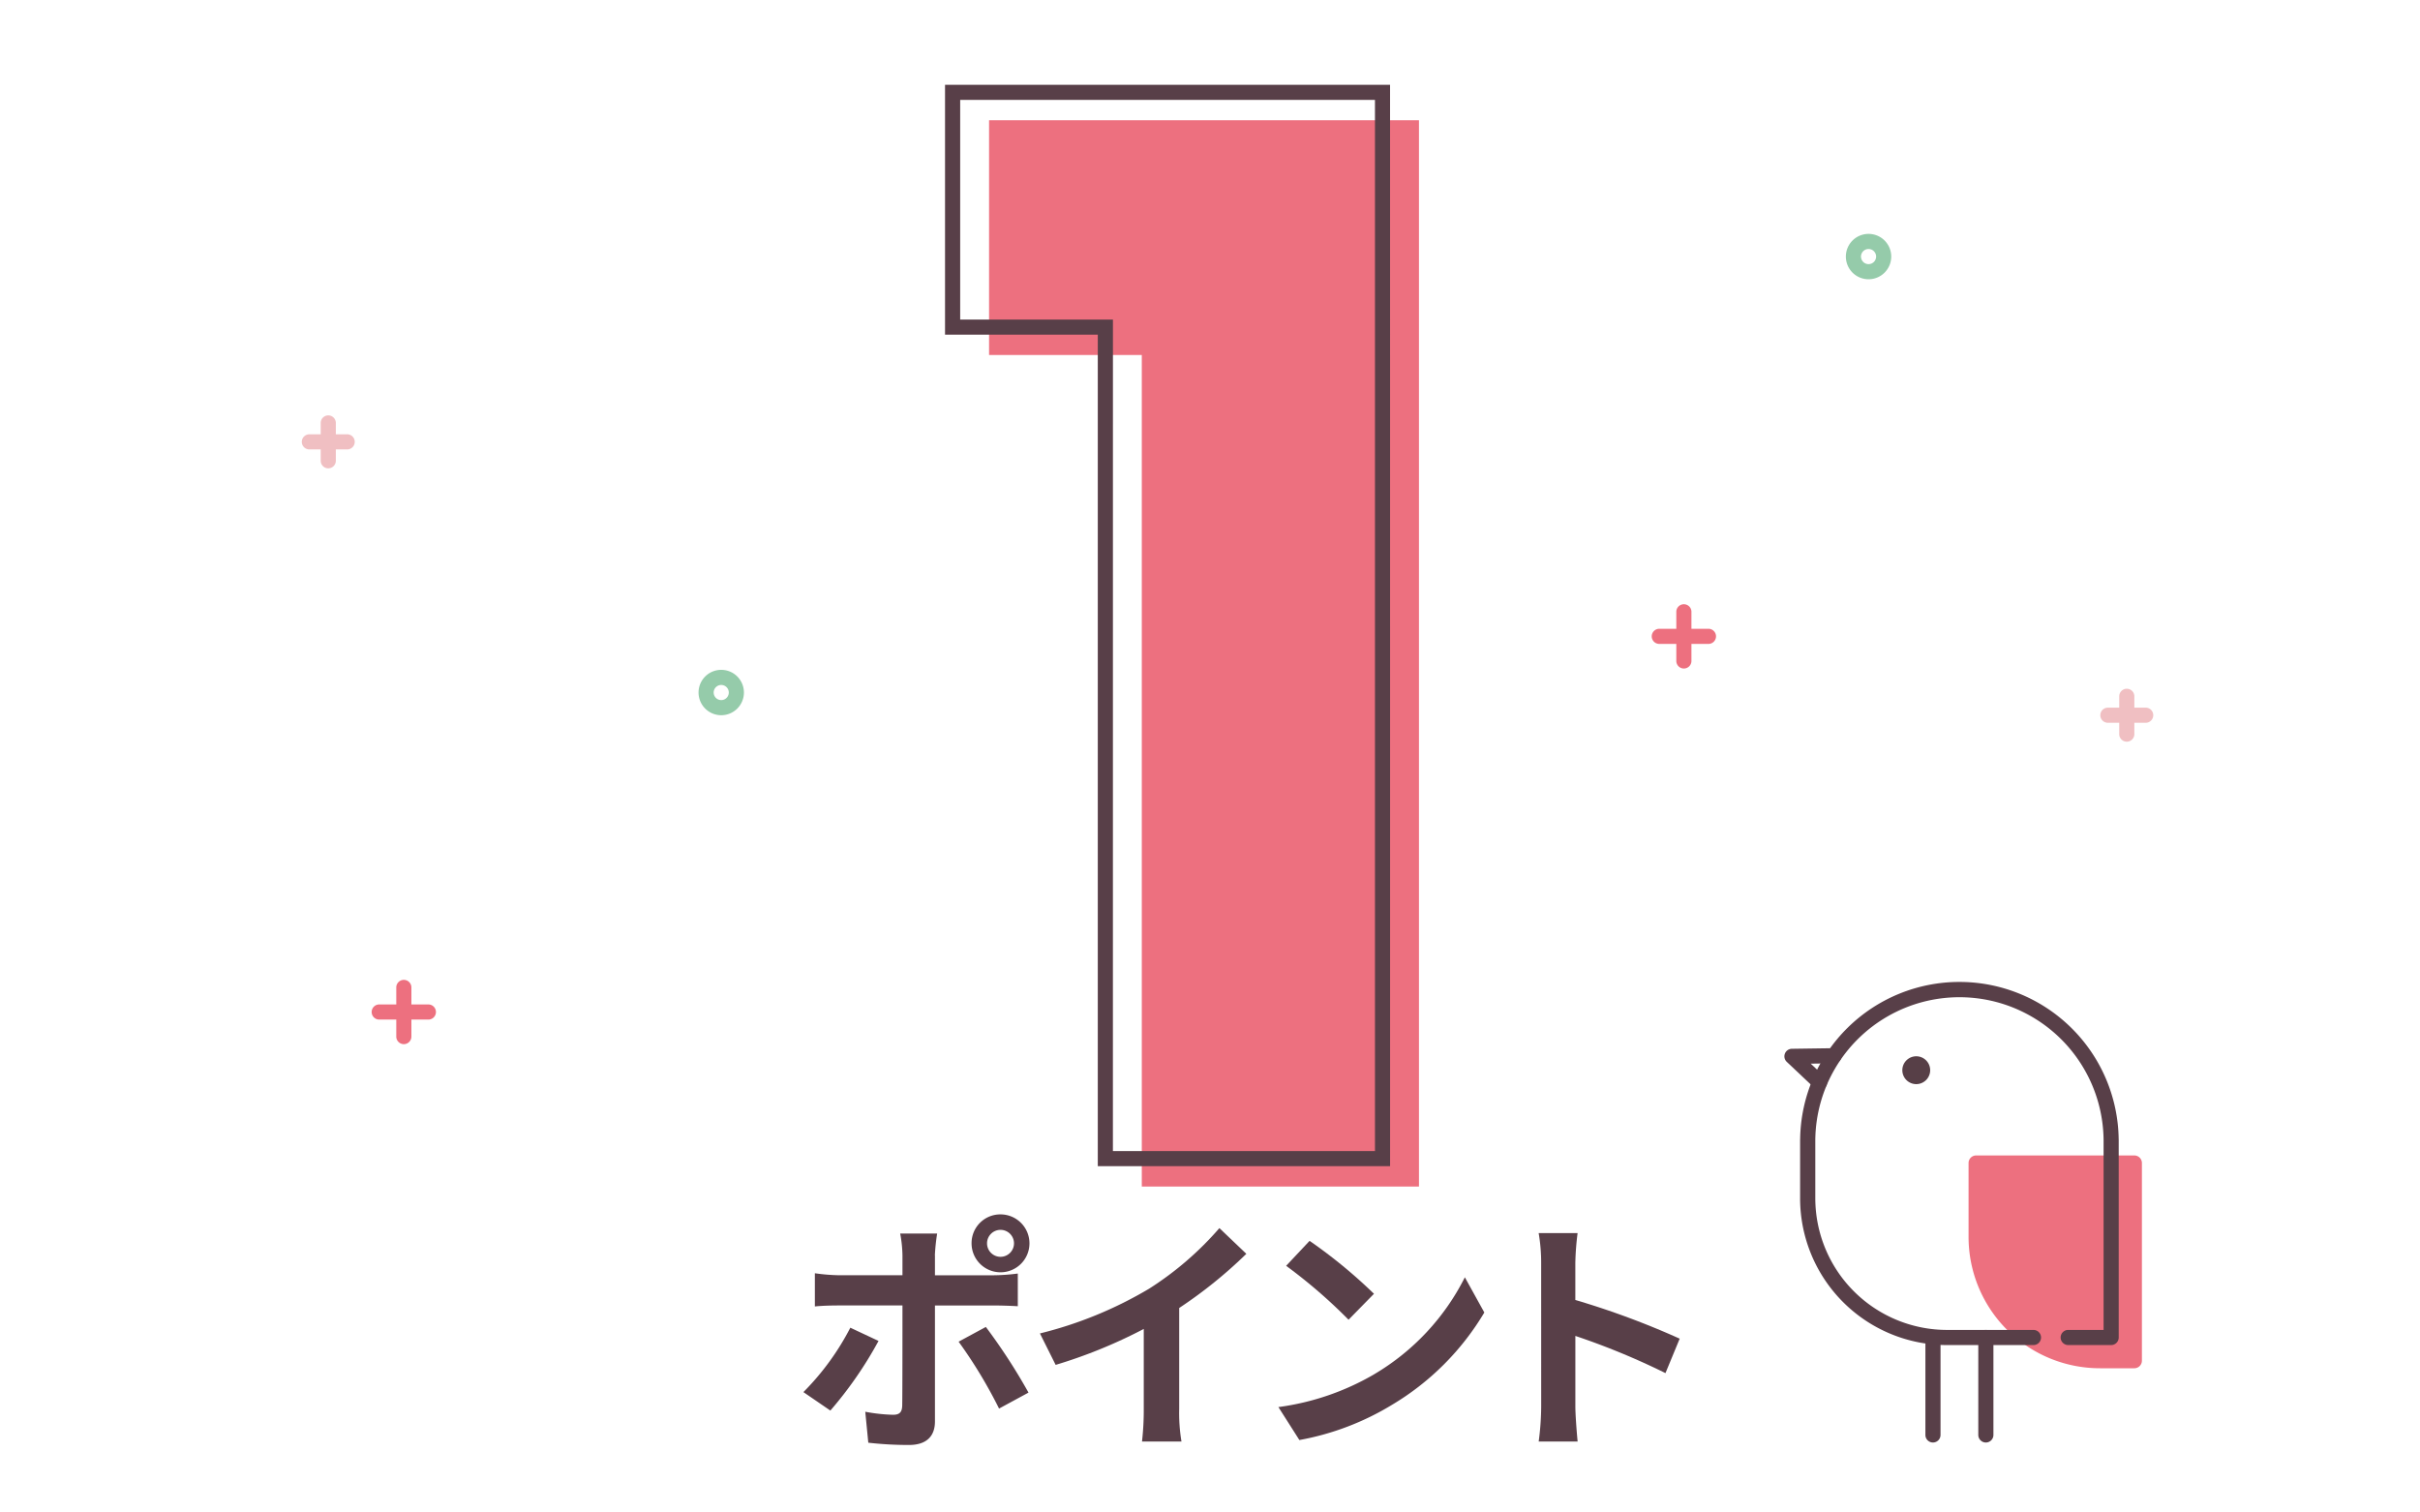 <svg xmlns="http://www.w3.org/2000/svg" xmlns:xlink="http://www.w3.org/1999/xlink" width="320" height="200" viewBox="0 0 320 200"><defs><style>.a{fill:none;}.b{fill:#fff;}.c{fill:#ed707f;}.d{fill:#583f48;}.e{clip-path:url(#a);}.f{fill:#f0bfc2;}.g{fill:#95cbaa;}.h{fill:#573f47;}</style><clipPath id="a"><rect class="a" width="320" height="200"/></clipPath></defs><rect class="b" width="320" height="200"/><path class="c" d="M130.785,46.942V15.9h56.847V156.9H150.981V46.942Z"/><path class="d" d="M183.813,154.21H145.162V44.256h-20.2V11.215h58.847Zm-36.651-2h34.651v-139H126.966V42.256h20.2Z"/><g class="e"><path class="d" d="M109.8,186.523l-3.565-2.442a34.39,34.39,0,0,0,6.205-8.515l3.729,1.749a51.767,51.767,0,0,1-6.369,9.208m13.829-20.528v2.639h7.69a26.71,26.71,0,0,0,3.267-.23v4.323c-1.056-.065-2.343-.1-3.234-.1h-7.723v15.346c0,1.915-1.09,3.1-3.433,3.1a47.667,47.667,0,0,1-5.38-.3l-.4-4.093a22.752,22.752,0,0,0,3.664.4c.858,0,1.188-.331,1.221-1.189.033-1.221.033-11.683.033-13.234v-.033h-8.383c-.99,0-2.277.033-3.2.131v-4.389a25.158,25.158,0,0,0,3.2.263h8.383v-2.639a17.1,17.1,0,0,0-.3-2.872h4.885a26.773,26.773,0,0,0-.3,2.872M136,184.147l-3.894,2.112a62.575,62.575,0,0,0-5.347-8.845l3.6-1.948A76.824,76.824,0,0,1,136,184.147m-3.7-23.565a3.828,3.828,0,1,1-3.829,3.828,3.8,3.8,0,0,1,3.829-3.828m0,5.61a1.782,1.782,0,0,0,0-3.564,1.782,1.782,0,1,0,0,3.564"/><path class="d" d="M151.934,170.416a42.32,42.32,0,0,0,9.308-8.02l3.564,3.4a60.545,60.545,0,0,1-8.878,7.162v13.334a22.687,22.687,0,0,0,.3,4.323H151.01a36.956,36.956,0,0,0,.231-4.323V175.73a65.962,65.962,0,0,1-11.651,4.752l-2.079-4.158a53.048,53.048,0,0,0,14.423-5.908"/><path class="d" d="M181.683,181.737A31.082,31.082,0,0,0,193.7,168.9l2.574,4.654a35.094,35.094,0,0,1-12.212,12.212,35.744,35.744,0,0,1-12.244,4.653l-2.773-4.357a34,34,0,0,0,12.641-4.323m0-10.661-3.366,3.433a68.643,68.643,0,0,0-8.252-7.129l3.1-3.3a66.751,66.751,0,0,1,8.515,7"/><path class="d" d="M203.789,167.017a22.907,22.907,0,0,0-.33-3.96h5.149a35.878,35.878,0,0,0-.3,3.96V171.9a107.865,107.865,0,0,1,13.8,5.116l-1.881,4.555a95.109,95.109,0,0,0-11.915-4.918V186c0,.957.165,3.266.3,4.62h-5.149a36.272,36.272,0,0,0,.33-4.62Z"/><path class="c" d="M56.645,134.821h-6.5a1,1,0,0,1,0-2h6.5a1,1,0,0,1,0,2"/><line class="c" x2="6.5" transform="translate(50.145 133.821)"/><path class="c" d="M53.4,138.071a1,1,0,0,1-1-1v-6.5a1,1,0,0,1,2,0v6.5a1,1,0,0,1-1,1"/><line class="c" y2="6.5" transform="translate(53.395 130.571)"/><path class="c" d="M225.911,85.146h-6.5a1,1,0,0,1,0-2h6.5a1,1,0,1,1,0,2"/><line class="c" x2="6.5" transform="translate(219.411 84.147)"/><path class="c" d="M222.661,88.4a1,1,0,0,1-1-1V80.9a1,1,0,0,1,2,0v6.5a1,1,0,0,1-1,1"/><line class="c" y2="6.5" transform="translate(222.661 80.897)"/><path class="f" d="M45.908,59.428h-5a1,1,0,0,1,0-2h5a1,1,0,0,1,0,2"/><line class="f" x2="5" transform="translate(40.908 58.427)"/><path class="f" d="M43.408,61.928a1,1,0,0,1-1-1v-5a1,1,0,0,1,2,0v5a1,1,0,0,1-1,1"/><line class="f" y2="5" transform="translate(43.408 55.927)"/><path class="f" d="M283.728,95.575h-5a1,1,0,0,1,0-2h5a1,1,0,0,1,0,2"/><line class="f" x2="5" transform="translate(278.728 94.575)"/><path class="f" d="M281.228,98.075a1,1,0,0,1-1-1v-5a1,1,0,0,1,2,0v5a1,1,0,0,1-1,1"/><line class="f" y2="5" transform="translate(281.228 92.075)"/><path class="g" d="M95.37,94.575a3,3,0,1,1,3-3,3,3,0,0,1-3,3m0-4a1,1,0,1,0,1,1,1,1,0,0,0-1-1"/><path class="g" d="M247.081,36.927a3,3,0,1,1,3-3,3,3,0,0,1-3,3m0-4a1,1,0,1,0,1,1,1,1,0,0,0-1-1"/></g><g class="e"><path class="b" d="M268.879,176.86H257.441a18.411,18.411,0,0,1-18.41-18.41v-7.729h0a20.061,20.061,0,0,1,40.12,0h0V176.86h-5.679"/><path class="c" d="M282.228,179.928h-4.539a16.383,16.383,0,0,1-16.383-16.383v-9.756h20.922Z"/><path class="c" d="M282.228,180.928h-4.539a17.369,17.369,0,0,1-17.383-17.383v-9.756a1,1,0,0,1,1-1h20.922a1,1,0,0,1,1,1v26.139A1,1,0,0,1,282.228,180.928Zm-19.922-26.139v8.756a15.4,15.4,0,0,0,15.383,15.383h3.539V154.789Z"/><path class="d" d="M240.6,144.126a1,1,0,0,1-.686-.273l-3.648-3.442a1,1,0,0,1,.672-1.727l5.566-.08a1,1,0,0,1,.029,2l-3.1.045,1.855,1.75a1,1,0,0,1-.686,1.727Z"/><path class="d" d="M279.16,177.86h-5.679a1,1,0,0,1,0-2h4.679V150.811q0-.04,0-.08a19.061,19.061,0,0,0-38.12,0q0,.046,0,.091v7.629a17.43,17.43,0,0,0,17.41,17.41h11.438a1,1,0,0,1,0,2H257.441a19.4,19.4,0,0,1-19.41-19.41v-7.729a1.009,1.009,0,0,1,.006-.112,21.061,21.061,0,0,1,42.118.011,1,1,0,0,1,.005.1V176.86A1,1,0,0,1,279.16,177.86Z"/><path class="h" d="M251.548,141.516a1.841,1.841,0,1,0,1.841-1.841,1.841,1.841,0,0,0-1.841,1.841"/><path class="d" d="M0,13.886a1,1,0,0,1-1-1V0A1,1,0,0,1,0-1,1,1,0,0,1,1,0V12.886A1,1,0,0,1,0,13.886Z" transform="translate(262.593 176.86)"/><path class="d" d="M0,13.886a1,1,0,0,1-1-1V0A1,1,0,0,1,0-1,1,1,0,0,1,1,0V12.886A1,1,0,0,1,0,13.886Z" transform="translate(255.598 176.86)"/></g></svg>